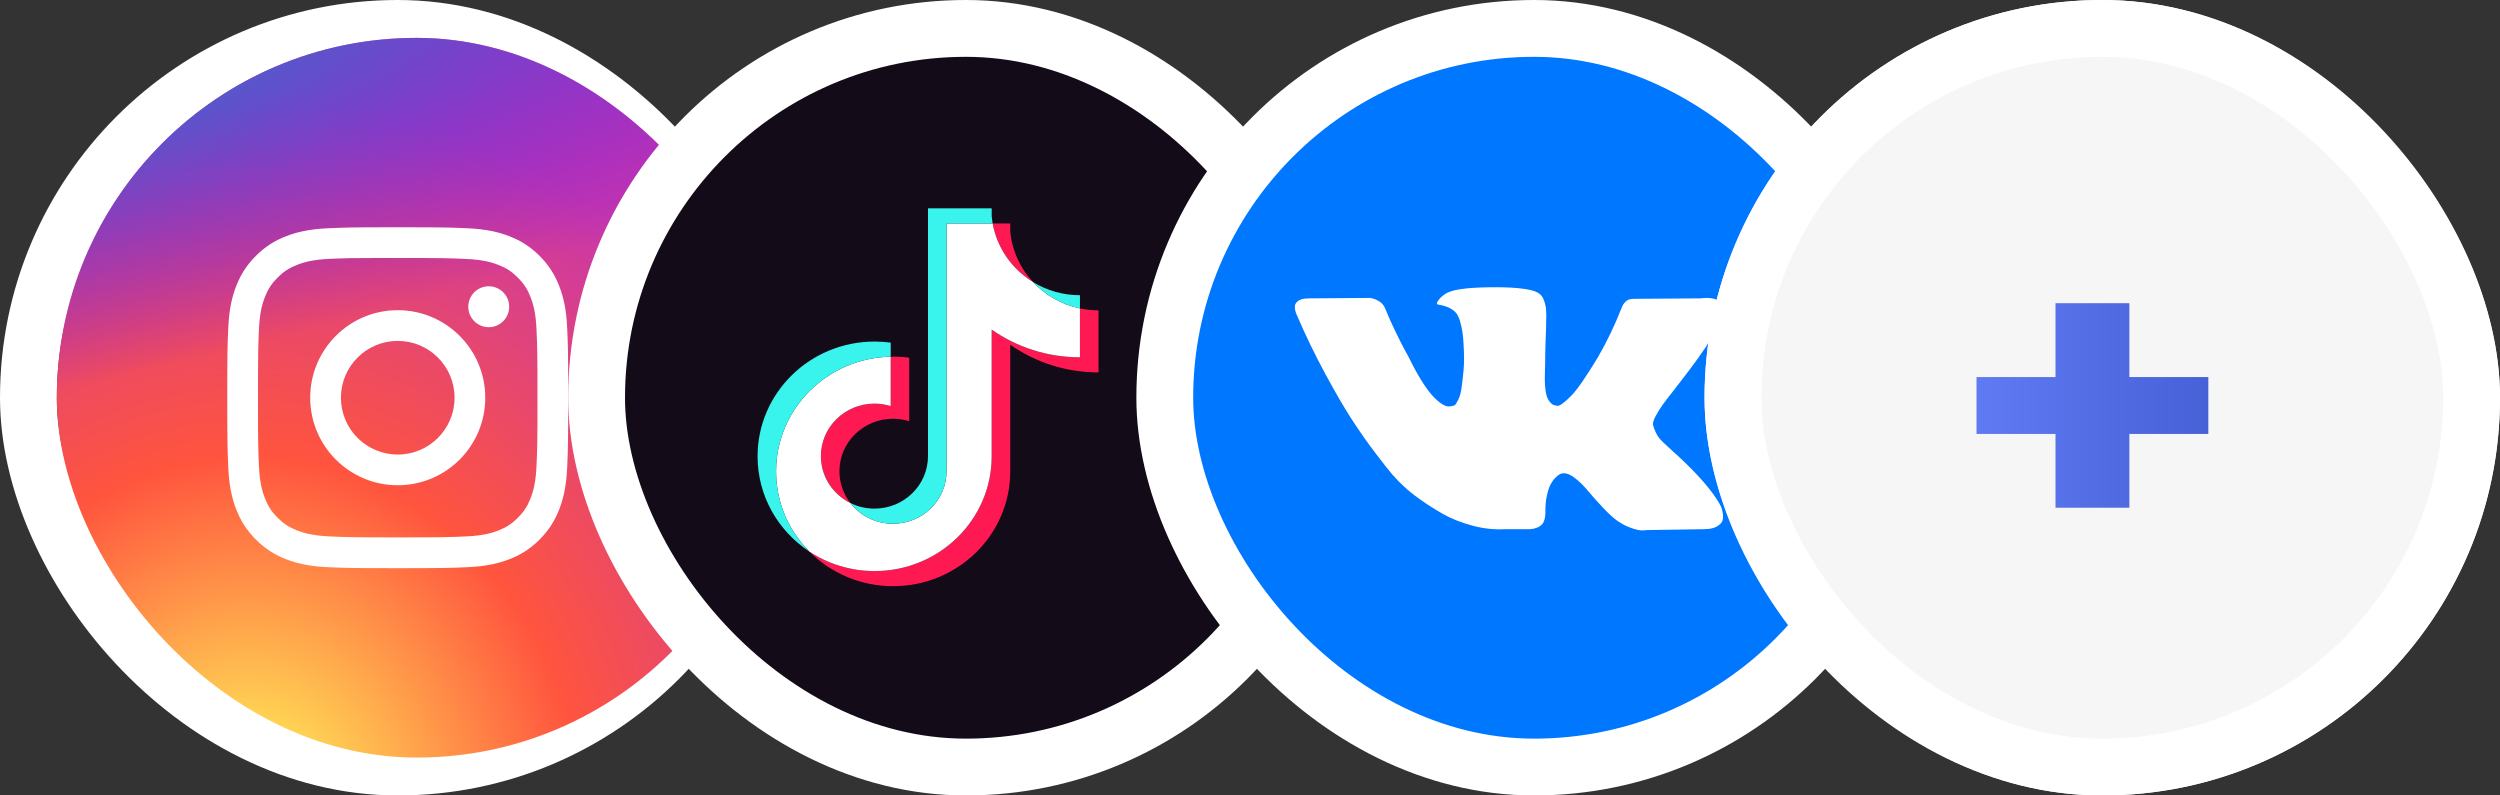 <?xml version="1.0" encoding="UTF-8"?> <svg xmlns="http://www.w3.org/2000/svg" width="132" height="42" viewBox="0 0 132 42" fill="none"><rect x="0" y="0" width="132" height="42" fill="#333333" stroke="none"/><rect x="1.5" y="1.5" width="39" height="39" rx="19.5" stroke="white" stroke-width="3"></rect><rect x="3" y="2" width="38" height="38" rx="19" fill="url(#paint0_radial_67_523)"></rect><rect x="3" y="2" width="38" height="38" rx="19" fill="url(#paint1_radial_67_523)"></rect><path d="M21.001 12C18.557 12 18.25 12.011 17.29 12.054C16.332 12.098 15.678 12.25 15.105 12.473C14.513 12.702 14.011 13.01 13.511 13.51C13.01 14.011 12.703 14.513 12.472 15.104C12.249 15.677 12.097 16.331 12.054 17.289C12.011 18.249 12 18.556 12 21C12 23.444 12.011 23.75 12.054 24.71C12.098 25.668 12.25 26.322 12.473 26.894C12.703 27.486 13.01 27.988 13.511 28.489C14.011 28.989 14.513 29.298 15.104 29.527C15.677 29.75 16.331 29.902 17.289 29.946C18.249 29.989 18.556 30 21 30C23.444 30 23.75 29.989 24.71 29.946C25.668 29.902 26.323 29.75 26.895 29.527C27.487 29.298 27.989 28.989 28.489 28.489C28.989 27.988 29.297 27.486 29.527 26.895C29.749 26.322 29.901 25.668 29.946 24.71C29.989 23.75 30 23.444 30 21C30 18.556 29.989 18.249 29.946 17.289C29.901 16.331 29.749 15.677 29.527 15.105C29.297 14.513 28.989 14.011 28.489 13.51C27.988 13.01 27.488 12.702 26.895 12.473C26.321 12.25 25.667 12.098 24.709 12.054C23.749 12.011 23.443 12 20.998 12H21.001ZM20.193 13.622C20.433 13.621 20.701 13.622 21.001 13.622C23.404 13.622 23.689 13.63 24.638 13.674C25.515 13.714 25.991 13.86 26.309 13.984C26.729 14.147 27.028 14.342 27.343 14.657C27.658 14.972 27.853 15.272 28.016 15.692C28.14 16.009 28.286 16.485 28.326 17.362C28.369 18.311 28.379 18.596 28.379 20.998C28.379 23.4 28.369 23.685 28.326 24.634C28.286 25.511 28.14 25.987 28.016 26.304C27.853 26.724 27.658 27.023 27.343 27.338C27.028 27.653 26.729 27.848 26.309 28.011C25.992 28.135 25.515 28.281 24.638 28.321C23.689 28.364 23.404 28.374 21.001 28.374C18.598 28.374 18.313 28.364 17.364 28.321C16.487 28.281 16.01 28.134 15.693 28.011C15.273 27.848 14.973 27.653 14.658 27.338C14.343 27.023 14.148 26.724 13.984 26.303C13.861 25.987 13.714 25.51 13.674 24.633C13.631 23.684 13.623 23.399 13.623 20.996C13.623 18.592 13.631 18.309 13.674 17.36C13.714 16.483 13.861 16.006 13.984 15.689C14.148 15.269 14.343 14.969 14.658 14.654C14.973 14.339 15.273 14.144 15.693 13.981C16.01 13.857 16.487 13.711 17.364 13.67C18.194 13.633 18.516 13.621 20.193 13.62V13.622ZM25.805 15.116C25.209 15.116 24.725 15.6 24.725 16.196C24.725 16.792 25.209 17.276 25.805 17.276C26.401 17.276 26.885 16.792 26.885 16.196C26.885 15.6 26.401 15.116 25.805 15.116V15.116ZM21.001 16.378C18.448 16.378 16.379 18.448 16.379 21C16.379 23.552 18.448 25.621 21.001 25.621C23.553 25.621 25.622 23.552 25.622 21C25.622 18.448 23.553 16.378 21.001 16.378H21.001ZM21.001 18C22.658 18 24.001 19.343 24.001 21C24.001 22.657 22.658 24 21.001 24C19.344 24 18.001 22.657 18.001 21C18.001 19.343 19.344 18 21.001 18Z" fill="white"></path><rect x="31.5" y="1.5" width="39" height="39" rx="19.5" fill="#130B18"></rect><rect x="31.5" y="1.5" width="39" height="39" rx="19.5" stroke="white" stroke-width="3"></rect><path d="M53.34 18.201C54.653 19.122 56.262 19.663 58 19.663V16.385C57.671 16.386 57.343 16.352 57.021 16.285V18.865C55.284 18.865 53.675 18.324 52.361 17.403V24.093C52.361 27.439 49.594 30.152 46.181 30.152C44.907 30.152 43.724 29.774 42.74 29.127C43.863 30.252 45.428 30.95 47.159 30.95C50.573 30.95 53.34 28.237 53.34 24.891V18.201H53.34ZM54.547 14.894C53.876 14.176 53.435 13.247 53.34 12.22V11.798H52.413C52.646 13.103 53.442 14.219 54.547 14.894ZM44.899 26.559C44.524 26.077 44.321 25.487 44.322 24.881C44.322 23.351 45.588 22.11 47.15 22.11C47.441 22.11 47.73 22.153 48.007 22.24V18.888C47.683 18.845 47.356 18.826 47.029 18.833V21.442C46.752 21.355 46.462 21.311 46.171 21.312C44.609 21.312 43.344 22.552 43.344 24.083C43.344 25.166 43.977 26.103 44.899 26.559Z" fill="#FE1953"></path><path d="M52.361 17.403C53.675 18.324 55.283 18.865 57.021 18.865V16.285C56.051 16.082 55.192 15.585 54.547 14.894C53.442 14.218 52.646 13.103 52.412 11.798H49.977V24.891C49.971 26.417 48.707 27.653 47.149 27.653C46.231 27.653 45.415 27.224 44.899 26.559C43.976 26.103 43.343 25.166 43.343 24.083C43.343 22.553 44.609 21.312 46.171 21.312C46.47 21.312 46.758 21.357 47.029 21.442V18.833C43.675 18.901 40.978 21.587 40.978 24.891C40.978 26.54 41.65 28.035 42.74 29.127C43.723 29.774 44.907 30.152 46.181 30.152C49.594 30.152 52.361 27.439 52.361 24.093L52.361 17.403Z" fill="white"></path><path d="M57.021 16.285V15.587C56.146 15.589 55.289 15.348 54.547 14.894C55.204 15.599 56.069 16.085 57.021 16.285M52.412 11.798C52.39 11.673 52.373 11.548 52.361 11.422V11H48.998V24.093C48.992 25.619 47.729 26.855 46.171 26.855C45.729 26.855 45.293 26.754 44.899 26.559C45.415 27.224 46.231 27.653 47.149 27.653C48.707 27.653 49.971 26.417 49.976 24.891V11.798L52.412 11.798ZM47.029 18.833V18.09C46.748 18.053 46.465 18.034 46.181 18.034C42.767 18.034 40 20.747 40 24.093C40 26.191 41.087 28.039 42.74 29.127C41.65 28.035 40.979 26.54 40.979 24.891C40.979 21.587 43.675 18.901 47.029 18.833Z" fill="#39F4ED"></path><rect x="61.5" y="1.5" width="39" height="39" rx="19.5" fill="#0077FF"></rect><rect x="61.5" y="1.5" width="39" height="39" rx="19.5" stroke="white" stroke-width="3"></rect><path d="M90.965 16.094C91.145 16.594 90.556 17.742 89.197 19.539C89.009 19.789 88.753 20.121 88.431 20.535C88.117 20.934 87.901 21.215 87.783 21.379C87.665 21.543 87.546 21.736 87.424 21.959C87.302 22.182 87.255 22.346 87.282 22.451C87.31 22.557 87.361 22.691 87.436 22.855C87.51 23.02 87.638 23.188 87.819 23.359C87.999 23.531 88.223 23.738 88.49 23.98C88.522 23.996 88.541 24.012 88.549 24.027C89.657 25.051 90.407 25.914 90.8 26.617C90.823 26.656 90.849 26.705 90.876 26.764C90.904 26.822 90.931 26.926 90.959 27.074C90.986 27.223 90.984 27.355 90.953 27.473C90.921 27.59 90.823 27.697 90.658 27.795C90.493 27.893 90.262 27.941 89.963 27.941L86.947 27.988C86.758 28.027 86.538 28.008 86.287 27.93C86.035 27.852 85.831 27.766 85.674 27.672L85.439 27.531C85.203 27.367 84.928 27.117 84.614 26.781C84.299 26.445 84.03 26.143 83.807 25.873C83.583 25.604 83.343 25.377 83.088 25.193C82.832 25.01 82.611 24.949 82.422 25.012C82.398 25.02 82.367 25.033 82.328 25.053C82.289 25.072 82.222 25.129 82.127 25.223C82.033 25.316 81.949 25.432 81.874 25.568C81.8 25.705 81.733 25.908 81.674 26.178C81.615 26.447 81.589 26.75 81.597 27.086C81.597 27.203 81.584 27.311 81.556 27.408C81.529 27.506 81.499 27.578 81.468 27.625L81.421 27.684C81.279 27.832 81.071 27.918 80.796 27.941H79.441C78.883 27.973 78.31 27.908 77.721 27.748C77.132 27.588 76.615 27.381 76.171 27.127C75.728 26.873 75.323 26.615 74.958 26.354C74.592 26.092 74.316 25.867 74.127 25.68L73.832 25.398C73.754 25.32 73.646 25.203 73.508 25.047C73.371 24.891 73.09 24.535 72.666 23.98C72.242 23.426 71.825 22.836 71.417 22.211C71.008 21.586 70.527 20.762 69.974 19.738C69.42 18.715 68.907 17.652 68.436 16.551C68.389 16.426 68.365 16.32 68.365 16.234C68.365 16.148 68.377 16.086 68.401 16.047L68.448 15.977C68.566 15.828 68.789 15.754 69.119 15.754L72.348 15.73C72.442 15.746 72.532 15.771 72.619 15.807C72.705 15.842 72.768 15.875 72.807 15.906L72.866 15.941C72.992 16.027 73.086 16.152 73.149 16.316C73.306 16.707 73.487 17.111 73.691 17.529C73.895 17.947 74.056 18.266 74.174 18.484L74.363 18.824C74.591 19.293 74.81 19.699 75.022 20.043C75.235 20.387 75.425 20.654 75.594 20.846C75.763 21.037 75.926 21.188 76.083 21.297C76.24 21.406 76.374 21.461 76.484 21.461C76.594 21.461 76.7 21.441 76.802 21.402C76.817 21.395 76.837 21.375 76.861 21.344C76.884 21.312 76.931 21.227 77.002 21.086C77.073 20.945 77.126 20.762 77.161 20.535C77.196 20.309 77.234 19.992 77.273 19.586C77.312 19.18 77.312 18.691 77.273 18.121C77.257 17.809 77.222 17.523 77.167 17.266C77.112 17.008 77.057 16.828 77.002 16.727L76.931 16.586C76.735 16.32 76.401 16.152 75.93 16.082C75.828 16.066 75.847 15.973 75.989 15.801C76.114 15.652 76.264 15.535 76.436 15.449C76.853 15.246 77.791 15.152 79.252 15.168C79.897 15.176 80.427 15.227 80.843 15.32C81 15.359 81.132 15.412 81.238 15.479C81.344 15.545 81.424 15.639 81.48 15.76C81.534 15.881 81.576 16.006 81.603 16.135C81.631 16.264 81.644 16.441 81.644 16.668C81.644 16.895 81.641 17.109 81.633 17.312C81.625 17.516 81.615 17.791 81.603 18.139C81.591 18.486 81.585 18.809 81.585 19.105C81.585 19.191 81.582 19.355 81.574 19.598C81.566 19.84 81.564 20.027 81.568 20.16C81.572 20.293 81.585 20.451 81.609 20.635C81.633 20.818 81.678 20.971 81.745 21.092C81.811 21.213 81.9 21.309 82.01 21.379C82.073 21.395 82.139 21.41 82.21 21.426C82.281 21.441 82.383 21.398 82.516 21.297C82.65 21.195 82.799 21.061 82.964 20.893C83.129 20.725 83.333 20.463 83.577 20.107C83.82 19.752 84.087 19.332 84.378 18.848C84.849 18.035 85.27 17.156 85.639 16.211C85.67 16.133 85.71 16.064 85.757 16.006C85.804 15.947 85.847 15.906 85.886 15.883L85.933 15.848L85.992 15.818L86.145 15.783L86.381 15.777L89.775 15.754C90.081 15.715 90.332 15.725 90.529 15.783C90.725 15.842 90.847 15.906 90.894 15.977L90.965 16.094Z" fill="white"></path><g clip-path="url(#clip0_67_523)"><rect x="90" width="42" height="42" fill="#F6F6F6"></rect><path d="M108.53 16.01H112.43V19.91H116.6V22.91H112.43V26.81H108.53V22.91H104.36V19.91H108.53V16.01Z" fill="url(#paint2_linear_67_523)"></path></g><rect x="91.5" y="1.5" width="39" height="39" rx="19.5" stroke="white" stroke-width="3"></rect><defs><radialGradient id="paint0_radial_67_523" cx="0" cy="0" r="1" gradientUnits="userSpaceOnUse" gradientTransform="translate(13.094 42.927) rotate(-90) scale(37.661 35.028)"><stop stop-color="#FFDD55"></stop><stop offset="0.1" stop-color="#FFDD55"></stop><stop offset="0.5" stop-color="#FF543E"></stop><stop offset="1" stop-color="#C837AB"></stop></radialGradient><radialGradient id="paint1_radial_67_523" cx="0" cy="0" r="1" gradientUnits="userSpaceOnUse" gradientTransform="translate(-3.365 4.737) rotate(78.681) scale(16.835 69.393)"><stop stop-color="#3771C8"></stop><stop offset="0.128" stop-color="#3771C8"></stop><stop offset="1" stop-color="#6600FF" stop-opacity="0"></stop></radialGradient><linearGradient id="paint2_linear_67_523" x1="104" y1="20.5" x2="117" y2="20.5" gradientUnits="userSpaceOnUse"><stop stop-color="#607BF4"></stop><stop offset="1" stop-color="#4660D6"></stop></linearGradient><clipPath id="clip0_67_523"><rect x="90" width="42" height="42" rx="21" fill="white"></rect></clipPath></defs></svg> 